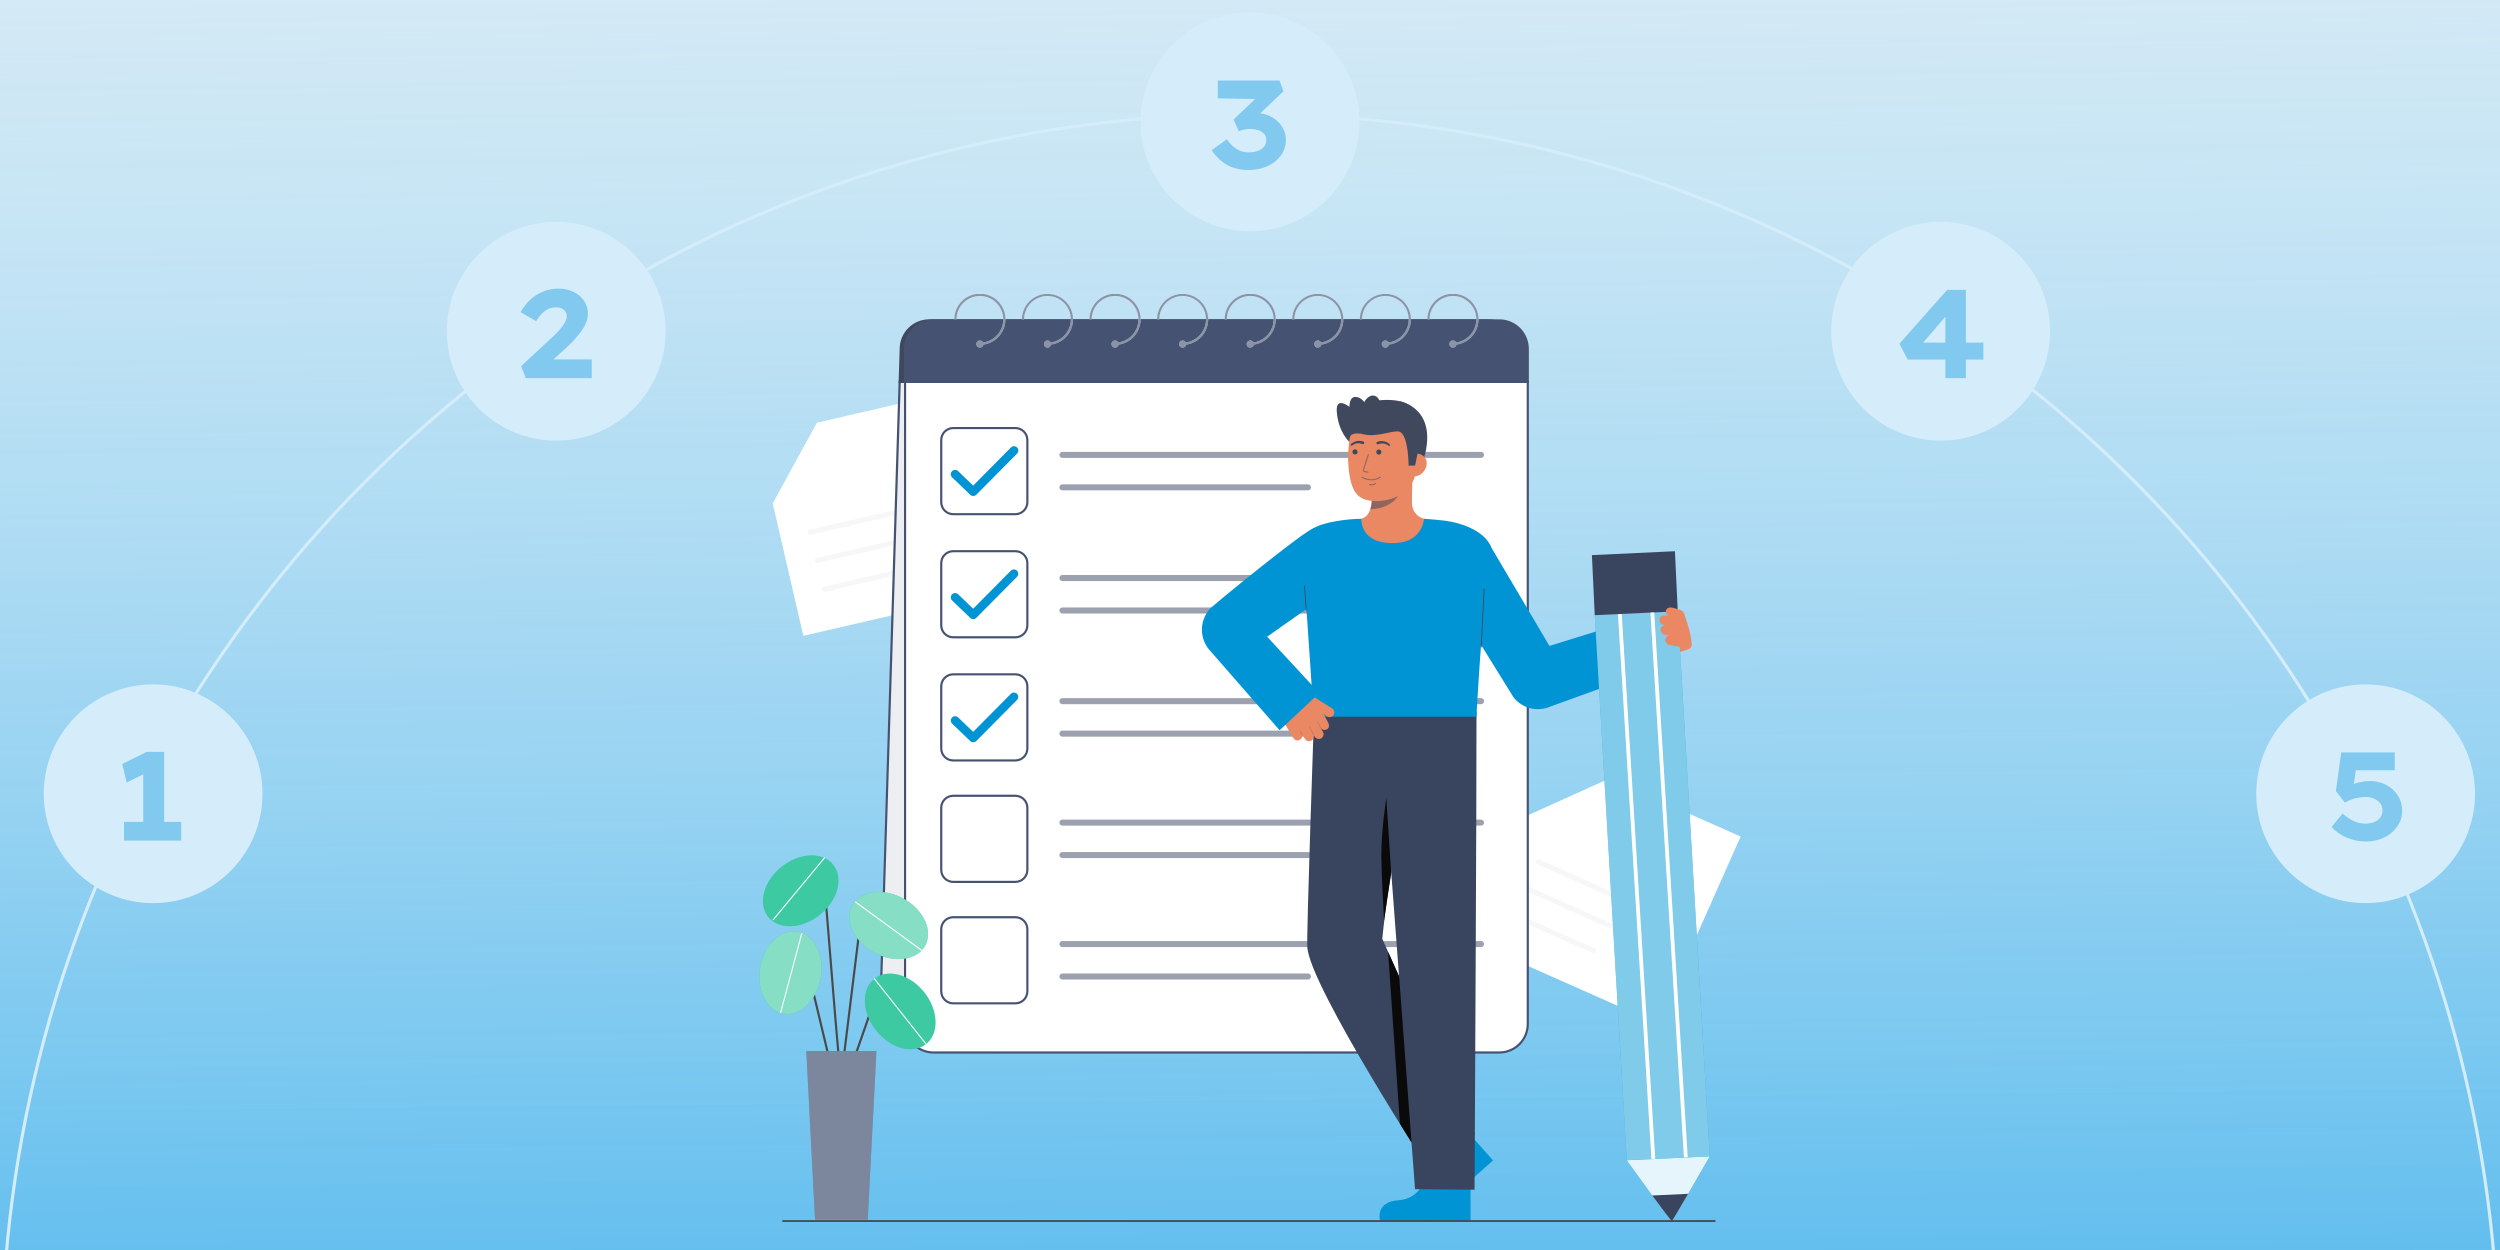 <svg width="800" height="400" viewBox="0 0 800 400" fill="none" xmlns="http://www.w3.org/2000/svg">
<rect width="800" height="400" fill="#F5F5F5"/>
<g clip-path="url(#clip0_309_417)">
<rect width="800" height="400" fill="url(#paint0_linear_309_417)"/>
<g clip-path="url(#clip1_309_417)">
<path d="M470.58 300.961L488.231 261.219L515.103 249.093L557 267.699L530.422 327.535L470.58 300.961Z" fill="white"/>
<path opacity="0.05" d="M535.473 294.179L492.635 275.035C492.218 274.848 491.728 275.036 491.542 275.453L491.541 275.453C491.355 275.87 491.542 276.36 491.959 276.546L534.798 295.691C535.215 295.877 535.705 295.69 535.891 295.273L535.891 295.272C536.078 294.855 535.891 294.366 535.473 294.179Z" fill="#455272"/>
<path opacity="0.05" d="M531.874 302.772L489.036 283.628C488.618 283.441 488.129 283.628 487.942 284.045L487.942 284.046C487.756 284.463 487.943 284.953 488.36 285.139L531.199 304.283C531.616 304.47 532.105 304.283 532.292 303.865L532.292 303.865C532.479 303.448 532.291 302.958 531.874 302.772Z" fill="#455272"/>
<path opacity="0.05" d="M510.328 303.496L485.36 292.416C485.159 292.327 484.932 292.321 484.726 292.399C484.521 292.477 484.356 292.634 484.266 292.834C484.222 292.933 484.197 293.04 484.194 293.149C484.191 293.258 484.21 293.366 484.249 293.468C484.287 293.569 484.346 293.662 484.421 293.741C484.495 293.82 484.585 293.883 484.684 293.928L509.653 305.008C509.853 305.097 510.081 305.103 510.286 305.025C510.491 304.946 510.656 304.79 510.746 304.589C510.836 304.389 510.842 304.161 510.764 303.956C510.685 303.751 510.529 303.586 510.328 303.496Z" fill="#455272"/>
<path opacity="0.4" d="M515.103 249.093L506.421 269.275L488.231 261.219L515.103 249.093Z" fill="white"/>
<path d="M257.07 203.461L247.274 161.094L261.453 135.247L306.118 124.922L320.865 188.712L257.07 203.461Z" fill="white"/>
<path opacity="0.05" d="M304.842 159.022L259.102 169.484C258.656 169.586 258.377 170.03 258.479 170.476L258.479 170.476C258.581 170.921 259.025 171.2 259.471 171.098L305.211 160.636C305.657 160.534 305.936 160.09 305.834 159.645L305.834 159.645C305.732 159.199 305.288 158.92 304.842 159.022Z" fill="#455272"/>
<path opacity="0.05" d="M307.134 168.052L261.393 178.514C260.947 178.616 260.669 179.06 260.771 179.505L260.771 179.506C260.873 179.951 261.316 180.23 261.762 180.128L307.503 169.666C307.948 169.564 308.227 169.12 308.125 168.675L308.125 168.674C308.023 168.229 307.579 167.95 307.134 168.052Z" fill="#455272"/>
<path opacity="0.05" d="M290.353 181.587L263.741 187.748C263.527 187.797 263.341 187.929 263.224 188.115C263.107 188.301 263.069 188.525 263.118 188.739C263.142 188.845 263.187 188.946 263.249 189.034C263.312 189.123 263.392 189.199 263.484 189.256C263.576 189.314 263.679 189.353 263.786 189.372C263.894 189.39 264.003 189.387 264.109 189.362L290.722 183.201C290.936 183.152 291.122 183.02 291.239 182.834C291.356 182.648 291.394 182.424 291.345 182.209C291.296 181.995 291.164 181.81 290.978 181.693C290.792 181.576 290.567 181.538 290.353 181.587Z" fill="#455272"/>
<path opacity="0.4" d="M261.453 135.247L266.653 156.593L247.274 161.094L261.453 135.247Z" fill="white"/>
<path d="M469.742 333.338H290.771C288.355 333.338 286.038 332.379 284.33 330.671C282.622 328.963 281.662 326.646 281.662 324.231L287.893 122.212H484.735L478.851 324.231C478.851 325.427 478.615 326.611 478.157 327.716C477.699 328.821 477.028 329.825 476.183 330.671C475.337 331.517 474.333 332.188 473.227 332.645C472.122 333.103 470.938 333.338 469.742 333.338Z" fill="#455272"/>
<path opacity="0.9" d="M469.742 333.338H290.771C288.355 333.338 286.038 332.379 284.33 330.671C282.622 328.963 281.662 326.646 281.662 324.231L287.893 122.212H484.735L478.851 324.231C478.851 325.427 478.615 326.611 478.157 327.716C477.699 328.821 477.028 329.825 476.183 330.671C475.337 331.517 474.333 332.188 473.227 332.645C472.122 333.103 470.938 333.338 469.742 333.338Z" fill="white"/>
<path d="M469.742 333.684H290.771C288.264 333.681 285.861 332.685 284.088 330.912C282.316 329.14 281.319 326.737 281.316 324.23L287.547 121.866H485.081L479.196 324.23C479.194 326.737 478.196 329.14 476.424 330.912C474.651 332.685 472.248 333.681 469.742 333.684ZM288.239 122.558L282.008 324.23C282.01 326.553 282.934 328.78 284.577 330.423C286.22 332.066 288.447 332.989 290.771 332.992H469.742C472.065 332.989 474.292 332.065 475.934 330.423C477.577 328.78 478.501 326.553 478.504 324.23L484.388 122.558H288.239Z" fill="#455272"/>
<path d="M476.319 102.181H297.348C294.841 102.184 292.438 103.181 290.665 104.953C288.893 106.725 287.896 109.129 287.893 111.635L287.547 122.558H485.081L485.774 111.635C485.771 109.129 484.774 106.725 483.001 104.953C481.229 103.181 478.825 102.184 476.319 102.181Z" fill="#3F485D"/>
<path d="M479.78 102.181H298.732C296.226 102.184 293.822 103.181 292.05 104.953C290.277 106.725 289.28 109.129 289.278 111.635V122.558H489.235V111.635C489.232 109.129 488.235 106.725 486.463 104.953C484.69 103.181 482.287 102.184 479.78 102.181Z" fill="#455272"/>
<path d="M289.623 122.21H488.889V327.692C488.889 330.108 487.929 332.424 486.221 334.132C484.513 335.84 482.196 336.8 479.78 336.8H298.732C296.317 336.8 294 335.84 292.292 334.132C290.584 332.424 289.624 330.108 289.624 327.692V122.21H289.623Z" fill="white"/>
<path d="M479.78 337.146H298.732C296.226 337.143 293.822 336.146 292.05 334.374C290.277 332.601 289.28 330.198 289.278 327.692V121.866H489.235V327.692C489.232 330.198 488.235 332.601 486.463 334.374C484.69 336.146 482.287 337.143 479.78 337.146ZM289.969 122.558V327.692C289.972 330.015 290.896 332.242 292.539 333.884C294.182 335.527 296.409 336.451 298.732 336.453H479.78C482.103 336.451 484.331 335.527 485.973 333.884C487.616 332.242 488.54 330.015 488.542 327.692V122.558H289.969Z" fill="#455272"/>
<path d="M324.921 164.884H305.03C303.922 164.883 302.859 164.442 302.075 163.658C301.291 162.874 300.85 161.811 300.849 160.703V140.814C300.85 139.705 301.291 138.642 302.075 137.858C302.859 137.075 303.922 136.634 305.03 136.633H324.921C326.029 136.634 327.092 137.075 327.876 137.859C328.66 138.642 329.101 139.705 329.102 140.814V160.703C329.101 161.811 328.66 162.874 327.876 163.658C327.092 164.442 326.029 164.883 324.921 164.884ZM305.03 137.325C304.105 137.326 303.218 137.694 302.564 138.348C301.91 139.002 301.542 139.889 301.541 140.814V160.703C301.542 161.628 301.91 162.515 302.564 163.169C303.218 163.823 304.105 164.191 305.03 164.192H324.921C325.846 164.19 326.732 163.823 327.386 163.168C328.04 162.514 328.408 161.628 328.41 160.703V140.814C328.408 139.889 328.04 139.002 327.386 138.348C326.732 137.694 325.846 137.326 324.921 137.325H305.03Z" fill="#455272"/>
<path d="M324.921 204.288H305.03C303.922 204.286 302.859 203.846 302.075 203.062C301.291 202.278 300.85 201.215 300.849 200.107V180.218C300.85 179.109 301.29 178.046 302.074 177.262C302.858 176.477 303.921 176.036 305.03 176.035H324.921C326.029 176.036 327.092 176.477 327.876 177.261C328.66 178.045 329.101 179.108 329.102 180.216V200.105C329.101 201.214 328.66 202.277 327.876 203.061C327.092 203.845 326.029 204.286 324.921 204.288ZM305.03 176.727C304.105 176.728 303.218 177.096 302.564 177.75C301.91 178.405 301.542 179.291 301.541 180.216V200.105C301.542 201.03 301.91 201.917 302.564 202.571C303.218 203.225 304.105 203.593 305.03 203.594H324.921C325.846 203.593 326.732 203.225 327.386 202.571C328.041 201.917 328.408 201.03 328.41 200.105V180.218C328.409 179.293 328.041 178.405 327.387 177.751C326.733 177.097 325.846 176.728 324.921 176.727H305.03Z" fill="#455272"/>
<path d="M324.921 243.691H305.03C303.922 243.69 302.859 243.249 302.075 242.466C301.291 241.682 300.85 240.619 300.849 239.51V219.622C300.85 218.513 301.291 217.45 302.075 216.666C302.859 215.883 303.922 215.442 305.03 215.441H324.921C326.029 215.442 327.092 215.883 327.876 216.667C328.66 217.45 329.101 218.513 329.102 219.622V239.51C329.101 240.619 328.66 241.682 327.876 242.465C327.092 243.249 326.029 243.69 324.921 243.691ZM305.03 216.133C304.105 216.134 303.218 216.502 302.564 217.156C301.91 217.81 301.542 218.697 301.541 219.622V239.51C301.542 240.435 301.91 241.322 302.564 241.976C303.218 242.63 304.105 242.998 305.03 242.999H324.921C325.846 242.998 326.732 242.63 327.386 241.976C328.041 241.322 328.408 240.435 328.41 239.51V219.622C328.408 218.697 328.041 217.81 327.386 217.156C326.732 216.502 325.846 216.134 324.921 216.133H305.03Z" fill="#455272"/>
<path d="M324.921 282.554H305.03C303.922 282.553 302.859 282.112 302.075 281.328C301.291 280.544 300.85 279.481 300.849 278.373V258.485C300.85 257.377 301.291 256.314 302.075 255.53C302.859 254.746 303.922 254.305 305.03 254.304H324.921C326.029 254.305 327.092 254.746 327.876 255.53C328.66 256.314 329.101 257.377 329.102 258.485V278.374C329.1 279.482 328.659 280.545 327.875 281.328C327.091 282.112 326.029 282.553 324.921 282.554ZM305.03 254.995C304.105 254.996 303.218 255.364 302.564 256.018C301.91 256.672 301.542 257.559 301.541 258.484V278.373C301.542 279.298 301.91 280.185 302.564 280.839C303.218 281.493 304.105 281.861 305.03 281.862H324.921C325.846 281.86 326.732 281.493 327.386 280.839C328.04 280.185 328.408 279.298 328.41 278.373V258.485C328.409 257.56 328.041 256.674 327.387 256.019C326.733 255.365 325.846 254.997 324.921 254.996L305.03 254.995Z" fill="#455272"/>
<path d="M324.921 321.416H305.03C303.922 321.415 302.859 320.974 302.075 320.19C301.291 319.406 300.85 318.344 300.849 317.235V297.346C300.85 296.238 301.291 295.175 302.075 294.391C302.859 293.607 303.922 293.166 305.03 293.165H324.921C326.029 293.166 327.092 293.607 327.876 294.391C328.66 295.175 329.101 296.238 329.102 297.346V317.235C329.101 318.343 328.66 319.406 327.876 320.19C327.092 320.974 326.029 321.415 324.921 321.416ZM305.03 293.857C304.105 293.858 303.218 294.226 302.564 294.88C301.91 295.534 301.542 296.421 301.541 297.346V317.235C301.542 318.16 301.91 319.047 302.564 319.701C303.218 320.355 304.105 320.723 305.03 320.724H324.921C325.846 320.723 326.732 320.355 327.387 319.701C328.041 319.047 328.408 318.16 328.41 317.235V297.346C328.408 296.421 328.041 295.534 327.387 294.88C326.732 294.226 325.846 293.858 324.921 293.857H305.03Z" fill="#455272"/>
<path d="M311.436 158.715C311.079 158.716 310.735 158.577 310.477 158.329L304.68 152.756C304.547 152.63 304.44 152.48 304.365 152.313C304.291 152.145 304.25 151.965 304.246 151.782C304.241 151.6 304.273 151.418 304.339 151.247C304.405 151.077 304.505 150.921 304.632 150.789C304.758 150.657 304.91 150.552 305.078 150.479C305.246 150.406 305.426 150.367 305.609 150.364C305.792 150.361 305.974 150.395 306.144 150.463C306.313 150.531 306.468 150.632 306.599 150.76L311.413 155.386L323.483 143.211C323.61 143.08 323.763 142.975 323.931 142.903C324.099 142.831 324.28 142.793 324.463 142.791C324.646 142.79 324.828 142.824 324.997 142.893C325.167 142.962 325.321 143.064 325.451 143.192C325.581 143.321 325.684 143.475 325.755 143.643C325.825 143.812 325.861 143.994 325.861 144.177C325.861 144.36 325.824 144.541 325.754 144.71C325.683 144.879 325.58 145.032 325.45 145.16L312.422 158.305C312.293 158.435 312.14 158.539 311.971 158.609C311.801 158.68 311.62 158.716 311.436 158.715Z" fill="#0094D4"/>
<path d="M311.436 198.119C311.079 198.119 310.735 197.98 310.477 197.732L304.68 192.159C304.415 191.905 304.262 191.556 304.255 191.188C304.248 190.821 304.386 190.466 304.641 190.201C304.895 189.937 305.245 189.784 305.612 189.777C305.979 189.769 306.334 189.908 306.599 190.163L311.413 194.79L323.483 182.615C323.742 182.359 324.092 182.215 324.457 182.215C324.822 182.215 325.172 182.36 325.431 182.616C325.69 182.873 325.837 183.222 325.841 183.586C325.844 183.951 325.704 184.303 325.45 184.564L312.422 197.709C312.293 197.839 312.14 197.943 311.971 198.013C311.801 198.083 311.62 198.119 311.436 198.119Z" fill="#0094D4"/>
<path d="M311.436 237.523C311.079 237.523 310.735 237.385 310.477 237.137L304.68 231.564C304.415 231.309 304.262 230.96 304.255 230.593C304.248 230.226 304.386 229.871 304.641 229.606C304.895 229.341 305.245 229.188 305.612 229.181C305.979 229.174 306.334 229.313 306.599 229.567L311.413 234.194L323.483 222.019C323.742 221.762 324.092 221.619 324.457 221.619C324.822 221.619 325.172 221.763 325.431 222.02C325.69 222.277 325.837 222.625 325.841 222.99C325.844 223.355 325.704 223.706 325.45 223.968L312.422 237.113C312.293 237.243 312.14 237.346 311.971 237.417C311.801 237.487 311.62 237.523 311.436 237.523Z" fill="#0094D4"/>
<path opacity="0.5" d="M473.934 144.6H339.973C339.439 144.6 339.007 145.033 339.007 145.566C339.007 146.1 339.439 146.532 339.973 146.532H473.934C474.468 146.532 474.9 146.1 474.9 145.566C474.9 145.033 474.468 144.6 473.934 144.6Z" fill="#39445F"/>
<path opacity="0.5" d="M418.548 154.984H339.973C339.439 154.984 339.007 155.417 339.007 155.95C339.007 156.484 339.439 156.916 339.973 156.916H418.548C419.082 156.916 419.514 156.484 419.514 155.95C419.514 155.417 419.082 154.984 418.548 154.984Z" fill="#39445F"/>
<path opacity="0.5" d="M473.934 184.004H339.973C339.439 184.004 339.007 184.436 339.007 184.97C339.007 185.503 339.439 185.936 339.973 185.936H473.934C474.468 185.936 474.9 185.503 474.9 184.97C474.9 184.436 474.468 184.004 473.934 184.004Z" fill="#39445F"/>
<path opacity="0.5" d="M418.548 194.388H339.973C339.439 194.388 339.007 194.821 339.007 195.354C339.007 195.888 339.439 196.32 339.973 196.32H418.548C419.082 196.32 419.514 195.888 419.514 195.354C419.514 194.821 419.082 194.388 418.548 194.388Z" fill="#39445F"/>
<path opacity="0.5" d="M473.934 223.408H339.973C339.439 223.408 339.007 223.84 339.007 224.374C339.007 224.907 339.439 225.34 339.973 225.34H473.934C474.468 225.34 474.9 224.907 474.9 224.374C474.9 223.84 474.468 223.408 473.934 223.408Z" fill="#39445F"/>
<path opacity="0.5" d="M418.548 233.792H339.973C339.439 233.792 339.007 234.224 339.007 234.758C339.007 235.291 339.439 235.724 339.973 235.724H418.548C419.082 235.724 419.514 235.291 419.514 234.758C419.514 234.224 419.082 233.792 418.548 233.792Z" fill="#39445F"/>
<path opacity="0.5" d="M473.934 262.27H339.973C339.439 262.27 339.007 262.703 339.007 263.236C339.007 263.77 339.439 264.202 339.973 264.202H473.934C474.468 264.202 474.9 263.77 474.9 263.236C474.9 262.703 474.468 262.27 473.934 262.27Z" fill="#39445F"/>
<path opacity="0.5" d="M418.548 272.654H339.973C339.439 272.654 339.007 273.087 339.007 273.62C339.007 274.154 339.439 274.586 339.973 274.586H418.548C419.082 274.586 419.514 274.154 419.514 273.62C419.514 273.087 419.082 272.654 418.548 272.654Z" fill="#39445F"/>
<path opacity="0.5" d="M473.934 301.132H339.973C339.439 301.132 339.007 301.565 339.007 302.098C339.007 302.632 339.439 303.064 339.973 303.064H473.934C474.468 303.064 474.9 302.632 474.9 302.098C474.9 301.565 474.468 301.132 473.934 301.132Z" fill="#39445F"/>
<path opacity="0.5" d="M418.548 311.516H339.973C339.439 311.516 339.007 311.949 339.007 312.482C339.007 313.016 339.439 313.449 339.973 313.449H418.548C419.082 313.449 419.514 313.016 419.514 312.482C419.514 311.949 419.082 311.516 418.548 311.516Z" fill="#39445F"/>
<path d="M313.567 94C311.398 94.002 309.319 94.865 307.785 96.399C306.251 97.933 305.388 100.012 305.386 102.181H306.078C306.078 100.744 306.491 99.337 307.269 98.129C308.047 96.92 309.155 95.96 310.463 95.365C311.771 94.769 313.223 94.562 314.645 94.769C316.068 94.976 317.4 95.588 318.484 96.531C319.568 97.475 320.358 98.71 320.759 100.09C321.16 101.47 321.156 102.937 320.746 104.314C320.337 105.692 319.539 106.922 318.449 107.859C317.36 108.796 316.023 109.399 314.6 109.597C314.48 109.35 314.275 109.154 314.023 109.045C313.771 108.935 313.489 108.919 313.226 109C312.963 109.081 312.739 109.253 312.592 109.486C312.445 109.718 312.387 109.995 312.427 110.267C312.467 110.539 312.603 110.787 312.81 110.967C313.017 111.148 313.282 111.248 313.557 111.25C313.832 111.251 314.098 111.155 314.308 110.977C314.518 110.8 314.657 110.553 314.7 110.282C316.752 109.996 318.619 108.941 319.924 107.332C321.229 105.723 321.874 103.679 321.73 101.612C321.587 99.546 320.664 97.611 319.149 96.198C317.634 94.785 315.639 93.999 313.567 94Z" fill="#F4F4F4"/>
<path d="M473.126 102.181C473.126 100.011 472.264 97.93 470.73 96.396C469.195 94.862 467.114 94 464.945 94C462.775 94 460.694 94.862 459.159 96.396C457.625 97.93 456.763 100.011 456.763 102.181H457.455C457.455 100.744 457.868 99.337 458.646 98.129C459.424 96.92 460.533 95.96 461.841 95.365C463.148 94.769 464.6 94.562 466.022 94.769C467.445 94.976 468.777 95.588 469.861 96.531C470.945 97.475 471.735 98.71 472.136 100.09C472.537 101.47 472.533 102.937 472.123 104.314C471.714 105.692 470.916 106.922 469.827 107.859C468.737 108.796 467.4 109.399 465.977 109.597C465.857 109.35 465.652 109.154 465.4 109.045C465.149 108.935 464.866 108.919 464.603 109C464.341 109.081 464.116 109.253 463.969 109.486C463.822 109.718 463.764 109.995 463.804 110.267C463.844 110.539 463.98 110.787 464.187 110.967C464.394 111.148 464.659 111.248 464.934 111.25C465.209 111.251 465.475 111.155 465.685 110.977C465.895 110.8 466.034 110.553 466.078 110.282C468.031 110.007 469.819 109.035 471.114 107.547C472.409 106.059 473.123 104.154 473.126 102.181Z" fill="#F4F4F4"/>
<path d="M451.501 102.181C451.487 100.02 450.619 97.953 449.086 96.43C447.553 94.907 445.48 94.053 443.319 94.053C441.158 94.053 439.085 94.907 437.553 96.43C436.02 97.953 435.152 100.02 435.137 102.181H435.83C435.83 100.744 436.243 99.337 437.02 98.128C437.798 96.919 438.907 95.96 440.215 95.364C441.523 94.769 442.975 94.562 444.397 94.769C445.82 94.975 447.152 95.587 448.236 96.531C449.321 97.474 450.11 98.71 450.511 100.09C450.913 101.47 450.908 102.936 450.498 104.314C450.089 105.692 449.291 106.922 448.201 107.859C447.111 108.796 445.775 109.399 444.351 109.597C444.231 109.35 444.027 109.154 443.775 109.045C443.523 108.935 443.24 108.919 442.978 109C442.715 109.081 442.49 109.253 442.344 109.486C442.197 109.718 442.138 109.995 442.178 110.267C442.218 110.539 442.354 110.787 442.562 110.967C442.769 111.148 443.034 111.248 443.309 111.25C443.583 111.251 443.85 111.155 444.059 110.977C444.269 110.8 444.408 110.553 444.452 110.282C446.405 110.007 448.194 109.036 449.489 107.547C450.784 106.059 451.498 104.154 451.501 102.181Z" fill="#F4F4F4"/>
<path d="M429.876 102.181C429.862 100.02 428.994 97.953 427.461 96.43C425.928 94.907 423.855 94.053 421.694 94.053C419.533 94.053 417.46 94.907 415.927 96.43C414.395 97.953 413.526 100.02 413.512 102.181H414.205C414.204 100.744 414.618 99.337 415.395 98.128C416.173 96.92 417.282 95.96 418.59 95.365C419.898 94.769 421.349 94.562 422.772 94.769C424.194 94.975 425.527 95.587 426.611 96.531C427.695 97.474 428.485 98.709 428.886 100.089C429.287 101.469 429.283 102.935 428.874 104.313C428.464 105.691 427.667 106.921 426.577 107.858C425.488 108.795 424.151 109.399 422.728 109.597C422.608 109.35 422.404 109.154 422.152 109.045C421.9 108.935 421.617 108.919 421.354 109C421.092 109.081 420.867 109.253 420.72 109.486C420.573 109.718 420.515 109.995 420.555 110.267C420.595 110.539 420.731 110.787 420.938 110.967C421.145 111.148 421.41 111.248 421.685 111.25C421.96 111.251 422.226 111.155 422.436 110.977C422.646 110.8 422.785 110.553 422.829 110.282C424.782 110.006 426.57 109.035 427.864 107.547C429.159 106.059 429.873 104.153 429.876 102.181Z" fill="#F4F4F4"/>
<path d="M408.25 102.181C408.25 100.011 407.388 97.93 405.854 96.396C404.32 94.862 402.239 94 400.069 94C397.899 94 395.818 94.862 394.283 96.396C392.749 97.93 391.887 100.011 391.887 102.181H392.579C392.579 100.744 392.993 99.337 393.77 98.129C394.548 96.92 395.657 95.96 396.965 95.365C398.273 94.769 399.724 94.562 401.147 94.769C402.569 94.976 403.902 95.588 404.986 96.531C406.07 97.475 406.859 98.71 407.26 100.09C407.662 101.47 407.657 102.937 407.247 104.314C406.838 105.692 406.041 106.922 404.951 107.859C403.861 108.796 402.524 109.399 401.101 109.597C400.981 109.35 400.777 109.154 400.525 109.044C400.273 108.934 399.99 108.918 399.727 108.999C399.465 109.08 399.239 109.252 399.093 109.484C398.946 109.717 398.887 109.994 398.927 110.266C398.967 110.538 399.103 110.786 399.31 110.967C399.517 111.147 399.782 111.247 400.057 111.249C400.332 111.251 400.598 111.155 400.808 110.977C401.018 110.8 401.158 110.553 401.201 110.282C403.155 110.007 404.943 109.036 406.238 107.547C407.533 106.059 408.248 104.154 408.25 102.181Z" fill="#F4F4F4"/>
<path d="M386.625 102.181C386.611 100.02 385.743 97.953 384.21 96.43C382.677 94.907 380.604 94.053 378.443 94.053C376.283 94.053 374.21 94.907 372.677 96.43C371.144 97.953 370.276 100.02 370.262 102.181H370.954C370.954 100.744 371.367 99.337 372.145 98.128C372.922 96.919 374.031 95.96 375.339 95.364C376.647 94.769 378.099 94.562 379.521 94.769C380.944 94.975 382.277 95.587 383.361 96.531C384.445 97.474 385.235 98.71 385.636 100.09C386.037 101.47 386.032 102.936 385.623 104.314C385.213 105.692 384.416 106.922 383.326 107.859C382.236 108.796 380.899 109.399 379.475 109.597C379.356 109.35 379.151 109.154 378.899 109.045C378.647 108.935 378.364 108.919 378.102 109C377.839 109.081 377.614 109.253 377.468 109.486C377.321 109.718 377.262 109.995 377.302 110.267C377.342 110.539 377.478 110.787 377.686 110.967C377.893 111.148 378.158 111.248 378.433 111.25C378.708 111.251 378.974 111.155 379.184 110.977C379.393 110.8 379.533 110.553 379.576 110.282C381.53 110.007 383.318 109.036 384.613 107.547C385.908 106.059 386.622 104.154 386.625 102.181Z" fill="#F4F4F4"/>
<path d="M365 102.181C365 100.011 364.138 97.93 362.603 96.396C361.069 94.862 358.988 94 356.818 94C354.648 94 352.567 94.862 351.033 96.396C349.498 97.93 348.637 100.011 348.637 102.181H349.329C349.329 100.744 349.742 99.337 350.52 98.129C351.297 96.92 352.406 95.96 353.714 95.365C355.022 94.769 356.474 94.562 357.896 94.769C359.318 94.976 360.651 95.588 361.735 96.531C362.819 97.475 363.609 98.71 364.01 100.09C364.411 101.47 364.406 102.937 363.997 104.314C363.587 105.692 362.79 106.922 361.7 107.859C360.61 108.796 359.274 109.399 357.85 109.597C357.731 109.35 357.526 109.154 357.274 109.044C357.022 108.934 356.739 108.918 356.477 108.999C356.214 109.08 355.989 109.252 355.842 109.484C355.695 109.717 355.636 109.994 355.676 110.266C355.716 110.538 355.852 110.786 356.059 110.967C356.267 111.147 356.532 111.247 356.807 111.249C357.081 111.251 357.348 111.155 357.558 110.977C357.768 110.8 357.907 110.553 357.951 110.282C359.904 110.007 361.693 109.036 362.988 107.547C364.283 106.059 364.997 104.154 365 102.181Z" fill="#F4F4F4"/>
<path d="M343.374 102.181C343.36 100.02 342.492 97.953 340.959 96.43C339.427 94.907 337.354 94.053 335.193 94.053C333.032 94.053 330.959 94.907 329.426 96.43C327.893 97.953 327.025 100.02 327.011 102.181H327.703C327.703 100.744 328.116 99.337 328.894 98.128C329.672 96.919 330.781 95.96 332.089 95.364C333.397 94.769 334.848 94.562 336.271 94.769C337.693 94.975 339.026 95.587 340.11 96.531C341.194 97.474 341.984 98.71 342.385 100.09C342.786 101.47 342.782 102.936 342.372 104.314C341.962 105.692 341.165 106.922 340.075 107.859C338.985 108.796 337.648 109.399 336.225 109.597C336.105 109.35 335.901 109.154 335.649 109.045C335.397 108.935 335.114 108.919 334.851 109C334.589 109.081 334.364 109.253 334.217 109.486C334.07 109.718 334.012 109.995 334.052 110.267C334.092 110.539 334.228 110.787 334.435 110.967C334.642 111.148 334.907 111.248 335.182 111.25C335.457 111.251 335.723 111.155 335.933 110.977C336.143 110.8 336.282 110.553 336.326 110.282C338.279 110.007 340.068 109.036 341.362 107.547C342.657 106.059 343.372 104.154 343.374 102.181Z" fill="#F4F4F4"/>
<g opacity="0.6">
<path d="M313.567 94C311.398 94.002 309.319 94.865 307.785 96.399C306.251 97.933 305.388 100.012 305.386 102.181H306.078C306.078 100.744 306.491 99.337 307.269 98.129C308.047 96.92 309.155 95.96 310.463 95.365C311.771 94.769 313.223 94.562 314.645 94.769C316.068 94.976 317.4 95.588 318.484 96.531C319.568 97.475 320.358 98.71 320.759 100.09C321.16 101.47 321.156 102.937 320.746 104.314C320.337 105.692 319.539 106.922 318.449 107.859C317.36 108.796 316.023 109.399 314.6 109.597C314.48 109.35 314.275 109.154 314.023 109.045C313.771 108.935 313.489 108.919 313.226 109C312.963 109.081 312.739 109.253 312.592 109.486C312.445 109.718 312.387 109.995 312.427 110.267C312.467 110.539 312.603 110.787 312.81 110.967C313.017 111.148 313.282 111.248 313.557 111.25C313.832 111.251 314.098 111.155 314.308 110.977C314.518 110.8 314.657 110.553 314.7 110.282C316.752 109.996 318.619 108.941 319.924 107.332C321.229 105.723 321.874 103.679 321.73 101.612C321.587 99.546 320.664 97.611 319.149 96.198C317.634 94.785 315.639 93.999 313.567 94Z" fill="#455272"/>
<path d="M473.126 102.181C473.126 100.011 472.264 97.93 470.73 96.396C469.195 94.862 467.114 94 464.945 94C462.775 94 460.694 94.862 459.159 96.396C457.625 97.93 456.763 100.011 456.763 102.181H457.455C457.455 100.744 457.868 99.337 458.646 98.129C459.424 96.92 460.533 95.96 461.841 95.365C463.148 94.769 464.6 94.562 466.022 94.769C467.445 94.976 468.777 95.588 469.861 96.531C470.945 97.475 471.735 98.71 472.136 100.09C472.537 101.47 472.533 102.937 472.123 104.314C471.714 105.692 470.916 106.922 469.827 107.859C468.737 108.796 467.4 109.399 465.977 109.597C465.857 109.35 465.652 109.154 465.4 109.045C465.149 108.935 464.866 108.919 464.603 109C464.341 109.081 464.116 109.253 463.969 109.486C463.822 109.718 463.764 109.995 463.804 110.267C463.844 110.539 463.98 110.787 464.187 110.967C464.394 111.148 464.659 111.248 464.934 111.25C465.209 111.251 465.475 111.155 465.685 110.977C465.895 110.8 466.034 110.553 466.078 110.282C468.031 110.007 469.819 109.035 471.114 107.547C472.409 106.059 473.123 104.154 473.126 102.181Z" fill="#455272"/>
<path d="M451.501 102.181C451.487 100.02 450.619 97.953 449.086 96.43C447.553 94.907 445.48 94.053 443.319 94.053C441.158 94.053 439.085 94.907 437.553 96.43C436.02 97.953 435.152 100.02 435.137 102.181H435.83C435.83 100.744 436.243 99.337 437.02 98.128C437.798 96.919 438.907 95.96 440.215 95.364C441.523 94.769 442.975 94.562 444.397 94.769C445.82 94.975 447.152 95.587 448.236 96.531C449.321 97.474 450.11 98.71 450.511 100.09C450.913 101.47 450.908 102.936 450.498 104.314C450.089 105.692 449.291 106.922 448.201 107.859C447.111 108.796 445.775 109.399 444.351 109.597C444.231 109.35 444.027 109.154 443.775 109.045C443.523 108.935 443.24 108.919 442.978 109C442.715 109.081 442.49 109.253 442.344 109.486C442.197 109.718 442.138 109.995 442.178 110.267C442.218 110.539 442.354 110.787 442.562 110.967C442.769 111.148 443.034 111.248 443.309 111.25C443.583 111.251 443.85 111.155 444.059 110.977C444.269 110.8 444.408 110.553 444.452 110.282C446.405 110.007 448.194 109.036 449.489 107.547C450.784 106.059 451.498 104.154 451.501 102.181Z" fill="#455272"/>
<path d="M429.876 102.181C429.862 100.02 428.994 97.953 427.461 96.43C425.928 94.907 423.855 94.053 421.694 94.053C419.533 94.053 417.46 94.907 415.927 96.43C414.395 97.953 413.526 100.02 413.512 102.181H414.205C414.204 100.744 414.618 99.337 415.395 98.128C416.173 96.92 417.282 95.96 418.59 95.365C419.898 94.769 421.349 94.562 422.772 94.769C424.194 94.975 425.527 95.587 426.611 96.531C427.695 97.474 428.485 98.709 428.886 100.089C429.287 101.469 429.283 102.935 428.874 104.313C428.464 105.691 427.667 106.921 426.577 107.858C425.488 108.795 424.151 109.399 422.728 109.597C422.608 109.35 422.404 109.154 422.152 109.045C421.9 108.935 421.617 108.919 421.354 109C421.092 109.081 420.867 109.253 420.72 109.486C420.573 109.718 420.515 109.995 420.555 110.267C420.595 110.539 420.731 110.787 420.938 110.967C421.145 111.148 421.41 111.248 421.685 111.25C421.96 111.251 422.226 111.155 422.436 110.977C422.646 110.8 422.785 110.553 422.829 110.282C424.782 110.006 426.57 109.035 427.864 107.547C429.159 106.059 429.873 104.153 429.876 102.181Z" fill="#455272"/>
<path d="M408.25 102.181C408.25 100.011 407.388 97.93 405.854 96.396C404.32 94.862 402.239 94 400.069 94C397.899 94 395.818 94.862 394.283 96.396C392.749 97.93 391.887 100.011 391.887 102.181H392.579C392.579 100.744 392.993 99.337 393.77 98.129C394.548 96.92 395.657 95.96 396.965 95.365C398.273 94.769 399.724 94.562 401.147 94.769C402.569 94.976 403.902 95.588 404.986 96.531C406.07 97.475 406.859 98.71 407.26 100.09C407.662 101.47 407.657 102.937 407.247 104.314C406.838 105.692 406.041 106.922 404.951 107.859C403.861 108.796 402.524 109.399 401.101 109.597C400.981 109.35 400.777 109.154 400.525 109.044C400.273 108.934 399.99 108.918 399.727 108.999C399.465 109.08 399.239 109.252 399.093 109.484C398.946 109.717 398.887 109.994 398.927 110.266C398.967 110.538 399.103 110.786 399.31 110.967C399.517 111.147 399.782 111.247 400.057 111.249C400.332 111.251 400.598 111.155 400.808 110.977C401.018 110.8 401.158 110.553 401.201 110.282C403.155 110.007 404.943 109.036 406.238 107.547C407.533 106.059 408.248 104.154 408.25 102.181Z" fill="#455272"/>
<path d="M386.625 102.181C386.611 100.02 385.743 97.953 384.21 96.43C382.677 94.907 380.604 94.053 378.443 94.053C376.283 94.053 374.21 94.907 372.677 96.43C371.144 97.953 370.276 100.02 370.262 102.181H370.954C370.954 100.744 371.367 99.337 372.145 98.128C372.922 96.919 374.031 95.96 375.339 95.364C376.647 94.769 378.099 94.562 379.521 94.769C380.944 94.975 382.277 95.587 383.361 96.531C384.445 97.474 385.235 98.71 385.636 100.09C386.037 101.47 386.032 102.936 385.623 104.314C385.213 105.692 384.416 106.922 383.326 107.859C382.236 108.796 380.899 109.399 379.475 109.597C379.356 109.35 379.151 109.154 378.899 109.045C378.647 108.935 378.364 108.919 378.102 109C377.839 109.081 377.614 109.253 377.468 109.486C377.321 109.718 377.262 109.995 377.302 110.267C377.342 110.539 377.478 110.787 377.686 110.967C377.893 111.148 378.158 111.248 378.433 111.25C378.708 111.251 378.974 111.155 379.184 110.977C379.393 110.8 379.533 110.553 379.576 110.282C381.53 110.007 383.318 109.036 384.613 107.547C385.908 106.059 386.622 104.154 386.625 102.181Z" fill="#455272"/>
<path d="M365 102.181C365 100.011 364.138 97.93 362.603 96.396C361.069 94.862 358.988 94 356.818 94C354.648 94 352.567 94.862 351.033 96.396C349.498 97.93 348.637 100.011 348.637 102.181H349.329C349.329 100.744 349.742 99.337 350.52 98.129C351.297 96.92 352.406 95.96 353.714 95.365C355.022 94.769 356.474 94.562 357.896 94.769C359.318 94.976 360.651 95.588 361.735 96.531C362.819 97.475 363.609 98.71 364.01 100.09C364.411 101.47 364.406 102.937 363.997 104.314C363.587 105.692 362.79 106.922 361.7 107.859C360.61 108.796 359.274 109.399 357.85 109.597C357.731 109.35 357.526 109.154 357.274 109.044C357.022 108.934 356.739 108.918 356.477 108.999C356.214 109.08 355.989 109.252 355.842 109.484C355.695 109.717 355.636 109.994 355.676 110.266C355.716 110.538 355.852 110.786 356.059 110.967C356.267 111.147 356.532 111.247 356.807 111.249C357.081 111.251 357.348 111.155 357.558 110.977C357.768 110.8 357.907 110.553 357.951 110.282C359.904 110.007 361.693 109.036 362.988 107.547C364.283 106.059 364.997 104.154 365 102.181Z" fill="#455272"/>
<path d="M343.374 102.181C343.36 100.02 342.492 97.953 340.959 96.43C339.427 94.907 337.354 94.053 335.193 94.053C333.032 94.053 330.959 94.907 329.426 96.43C327.893 97.953 327.025 100.02 327.011 102.181H327.703C327.703 100.744 328.116 99.337 328.894 98.128C329.672 96.919 330.781 95.96 332.089 95.364C333.397 94.769 334.848 94.562 336.271 94.769C337.693 94.975 339.026 95.587 340.11 96.531C341.194 97.474 341.984 98.71 342.385 100.09C342.786 101.47 342.782 102.936 342.372 104.314C341.962 105.692 341.165 106.922 340.075 107.859C338.985 108.796 337.648 109.399 336.225 109.597C336.105 109.35 335.901 109.154 335.649 109.045C335.397 108.935 335.114 108.919 334.851 109C334.589 109.081 334.364 109.253 334.217 109.486C334.07 109.718 334.012 109.995 334.052 110.267C334.092 110.539 334.228 110.787 334.435 110.967C334.642 111.148 334.907 111.248 335.182 111.25C335.457 111.251 335.723 111.155 335.933 110.977C336.143 110.8 336.282 110.553 336.326 110.282C338.279 110.007 340.068 109.036 341.362 107.547C342.657 106.059 343.372 104.154 343.374 102.181Z" fill="#455272"/>
</g>
<path d="M269.239 344.882C269.194 344.882 269.149 344.873 269.107 344.856C269.065 344.838 269.026 344.813 268.994 344.78C268.507 344.293 267.712 335.345 265.57 308.705C264.694 297.804 263.866 287.508 263.262 281.251C263.219 280.804 263.046 280.752 262.989 280.735C262.162 280.485 259.648 282.468 258.244 284.204C258.216 284.239 258.18 284.269 258.141 284.29C258.101 284.312 258.057 284.326 258.011 284.331C257.966 284.335 257.921 284.331 257.877 284.318C257.833 284.305 257.793 284.284 257.757 284.255C257.722 284.227 257.693 284.192 257.671 284.152C257.649 284.112 257.635 284.068 257.631 284.023C257.626 283.977 257.63 283.932 257.643 283.888C257.656 283.844 257.677 283.804 257.706 283.768C258.634 282.621 261.66 279.612 263.188 280.072C263.496 280.164 263.879 280.432 263.95 281.184C264.554 287.447 265.382 297.746 266.259 308.649C267.56 324.838 269.034 343.179 269.519 344.334C269.556 344.385 269.578 344.446 269.582 344.51C269.587 344.573 269.575 344.636 269.546 344.693C269.517 344.749 269.473 344.797 269.419 344.83C269.365 344.864 269.303 344.881 269.239 344.882Z" fill="#494949"/>
<path d="M262.373 292.732C268.117 288.127 270.021 280.961 266.626 276.725C263.23 272.489 255.821 272.788 250.077 277.392C244.332 281.996 242.429 289.162 245.824 293.398C249.22 297.634 256.629 297.336 262.373 292.732Z" fill="#0CBC8B"/>
<path opacity="0.2" d="M262.373 292.732C268.117 288.127 270.021 280.961 266.626 276.725C263.23 272.489 255.821 272.788 250.077 277.392C244.332 281.996 242.429 289.162 245.824 293.398C249.22 297.634 256.629 297.336 262.373 292.732Z" fill="white"/>
<path d="M247.434 294.475C247.394 294.475 247.355 294.461 247.324 294.435C247.289 294.406 247.267 294.364 247.263 294.319C247.258 294.273 247.272 294.228 247.301 294.193L263.671 274.453C263.686 274.435 263.704 274.421 263.724 274.41C263.744 274.4 263.766 274.393 263.789 274.391C263.811 274.389 263.834 274.391 263.856 274.398C263.878 274.405 263.898 274.416 263.915 274.43C263.933 274.445 263.947 274.462 263.958 274.483C263.969 274.503 263.975 274.525 263.977 274.547C263.979 274.57 263.977 274.593 263.97 274.615C263.963 274.636 263.953 274.656 263.938 274.674L247.569 294.413C247.553 294.432 247.532 294.448 247.509 294.459C247.486 294.47 247.46 294.475 247.434 294.475Z" fill="white"/>
<path d="M272.809 340.648C272.754 340.648 272.7 340.635 272.651 340.61C272.602 340.585 272.559 340.548 272.527 340.503C272.495 340.458 272.475 340.406 272.467 340.351C272.459 340.296 272.465 340.241 272.483 340.188L278.632 322.505C278.813 321.986 279.122 321.52 279.529 321.151C279.937 320.781 280.431 320.52 280.966 320.391C281.501 320.262 282.059 320.269 282.591 320.412C283.122 320.554 283.609 320.828 284.007 321.208L287.258 324.313C287.325 324.377 287.363 324.464 287.365 324.556C287.367 324.647 287.333 324.736 287.27 324.803C287.206 324.869 287.119 324.908 287.027 324.91C286.935 324.912 286.846 324.877 286.78 324.814L283.529 321.708C283.215 321.409 282.83 321.192 282.411 321.08C281.991 320.967 281.55 320.961 281.128 321.063C280.706 321.165 280.316 321.371 279.994 321.663C279.672 321.955 279.428 322.323 279.286 322.733L273.137 340.417C273.113 340.484 273.069 340.543 273.01 340.585C272.951 340.626 272.881 340.649 272.809 340.648Z" fill="#494949"/>
<path d="M296.34 334.103C300.597 330.734 300.344 323.323 295.775 317.551C291.206 311.779 284.051 309.831 279.794 313.201C275.537 316.57 275.79 323.981 280.359 329.753C284.928 335.524 292.083 337.472 296.34 334.103Z" fill="#0CBC8B"/>
<path d="M266.446 343.753C266.368 343.753 266.292 343.726 266.231 343.678C266.17 343.63 266.127 343.563 266.109 343.487L255.79 300.342C255.719 300.048 255.569 299.779 255.355 299.565C255.142 299.351 254.873 299.2 254.58 299.128C254.286 299.057 253.978 299.068 253.69 299.16C253.402 299.252 253.145 299.421 252.947 299.65L249.766 303.326C249.736 303.361 249.7 303.39 249.659 303.41C249.618 303.431 249.574 303.444 249.528 303.447C249.483 303.451 249.437 303.445 249.393 303.431C249.35 303.416 249.31 303.394 249.275 303.364C249.241 303.334 249.212 303.297 249.192 303.256C249.172 303.215 249.16 303.171 249.156 303.125C249.153 303.08 249.159 303.034 249.174 302.99C249.189 302.947 249.212 302.907 249.242 302.873L252.423 299.197C252.705 298.872 253.07 298.631 253.48 298.5C253.889 298.37 254.327 298.354 254.744 298.456C255.162 298.558 255.543 298.773 255.847 299.078C256.15 299.383 256.363 299.765 256.463 300.183L266.781 343.326C266.803 343.415 266.788 343.509 266.74 343.587C266.692 343.666 266.615 343.722 266.525 343.743C266.499 343.749 266.472 343.753 266.446 343.753Z" fill="#494949"/>
<path d="M262.638 312.91C263.893 305.657 260.573 299.027 255.223 298.101C249.873 297.176 244.519 302.307 243.265 309.56C242.011 316.814 245.33 323.444 250.68 324.369C256.03 325.294 261.384 320.164 262.638 312.91Z" fill="#0CBC8B"/>
<path d="M269.239 344.882C269.225 344.882 269.211 344.881 269.197 344.879C269.151 344.874 269.108 344.859 269.068 344.837C269.029 344.815 268.994 344.785 268.966 344.749C268.938 344.713 268.917 344.672 268.905 344.628C268.893 344.584 268.89 344.539 268.895 344.493L275.485 290.993C275.557 290.411 275.795 289.861 276.172 289.411C276.549 288.96 277.048 288.628 277.609 288.454C278.17 288.281 278.769 288.272 279.334 288.431C279.9 288.59 280.407 288.908 280.796 289.348L288.328 297.878C288.358 297.912 288.381 297.952 288.396 297.995C288.41 298.038 288.416 298.083 288.414 298.129C288.411 298.174 288.399 298.219 288.379 298.259C288.359 298.3 288.331 298.337 288.297 298.367C288.263 298.397 288.223 298.42 288.18 298.435C288.137 298.45 288.092 298.456 288.046 298.453C288.001 298.45 287.957 298.438 287.916 298.418C287.875 298.398 287.838 298.371 287.808 298.336L280.277 289.807C279.976 289.466 279.584 289.22 279.147 289.098C278.71 288.975 278.247 288.981 277.813 289.115C277.38 289.25 276.994 289.506 276.703 289.854C276.412 290.203 276.228 290.627 276.172 291.078L269.583 344.576C269.573 344.66 269.532 344.738 269.469 344.794C269.406 344.851 269.324 344.882 269.239 344.882Z" fill="#494949"/>
<path d="M296.052 302.618C298.68 297.868 295.588 291.128 289.146 287.565C282.705 284.002 275.352 284.965 272.724 289.715C270.096 294.466 273.188 301.205 279.63 304.768C286.072 308.331 293.425 307.369 296.052 302.618Z" fill="#0CBC8B"/>
<path opacity="0.2" d="M296.34 334.103C300.597 330.734 300.344 323.323 295.775 317.551C291.206 311.779 284.051 309.831 279.794 313.201C275.537 316.57 275.79 323.981 280.359 329.753C284.928 335.524 292.083 337.472 296.34 334.103Z" fill="white"/>
<path opacity="0.5" d="M262.638 312.91C263.893 305.657 260.573 299.027 255.223 298.101C249.873 297.176 244.519 302.307 243.265 309.56C242.011 316.814 245.33 323.444 250.68 324.369C256.03 325.294 261.384 320.164 262.638 312.91Z" fill="white"/>
<path opacity="0.5" d="M296.052 302.618C298.68 297.868 295.588 291.128 289.146 287.565C282.705 284.002 275.352 284.965 272.724 289.715C270.096 294.466 273.188 301.205 279.63 304.768C286.072 308.331 293.425 307.369 296.052 302.618Z" fill="white"/>
<path d="M277.668 390.273H260.81L258.017 336.344H280.461L277.668 390.273Z" fill="#455272"/>
<path opacity="0.3" d="M277.668 390.273H260.81L258.017 336.344H280.461L277.668 390.273Z" fill="white"/>
<path d="M296.341 334.275C296.315 334.275 296.289 334.269 296.266 334.258C296.242 334.246 296.222 334.23 296.206 334.209L279.659 313.307C279.645 313.289 279.634 313.269 279.628 313.247C279.622 313.225 279.62 313.202 279.623 313.18C279.625 313.157 279.632 313.135 279.643 313.116C279.655 313.096 279.669 313.078 279.687 313.064C279.705 313.05 279.725 313.04 279.747 313.033C279.769 313.027 279.792 313.025 279.815 313.028C279.837 313.03 279.859 313.038 279.879 313.049C279.899 313.06 279.916 313.075 279.93 313.092L296.477 333.994C296.497 334.02 296.51 334.05 296.513 334.083C296.517 334.115 296.511 334.148 296.497 334.177C296.483 334.207 296.461 334.231 296.433 334.249C296.406 334.266 296.374 334.275 296.341 334.275Z" fill="white"/>
<path d="M294.952 304.293C294.915 304.293 294.878 304.281 294.848 304.259L273.677 288.801C273.658 288.787 273.643 288.77 273.631 288.751C273.619 288.731 273.611 288.71 273.608 288.687C273.604 288.665 273.605 288.642 273.61 288.62C273.616 288.598 273.625 288.577 273.639 288.559C273.652 288.54 273.669 288.525 273.689 288.513C273.708 288.501 273.73 288.493 273.752 288.49C273.775 288.486 273.797 288.487 273.82 288.493C273.842 288.498 273.863 288.508 273.881 288.521L295.054 303.981C295.083 304.002 295.105 304.033 295.116 304.067C295.126 304.102 295.126 304.139 295.115 304.173C295.104 304.207 295.082 304.237 295.053 304.259C295.023 304.28 294.988 304.292 294.952 304.292V304.293Z" fill="white"/>
<path d="M249.819 324.144C249.804 324.144 249.789 324.142 249.775 324.138C249.73 324.126 249.693 324.097 249.67 324.057C249.647 324.018 249.64 323.97 249.652 323.926L256.392 298.674C256.405 298.631 256.434 298.595 256.474 298.573C256.513 298.55 256.559 298.545 256.603 298.556C256.646 298.568 256.684 298.596 256.707 298.635C256.73 298.673 256.737 298.719 256.727 298.763L249.988 324.015C249.978 324.053 249.956 324.085 249.926 324.109C249.895 324.132 249.858 324.144 249.819 324.144Z" fill="white"/>
<path d="M534.585 196.738L535.559 195.937C535.865 195.674 536.06 195.305 536.104 194.904C536.149 194.503 536.039 194.1 535.798 193.777C535.668 193.615 535.506 193.48 535.322 193.382C535.138 193.284 534.936 193.225 534.729 193.208C534.521 193.191 534.312 193.216 534.115 193.282C533.917 193.348 533.735 193.454 533.58 193.593L522.029 203.846L525.222 207.631C526.214 208.807 527.534 209.659 529.013 210.08C530.493 210.5 532.064 210.469 533.526 209.99L540.143 207.811C540.489 207.705 540.788 207.482 540.989 207.18C541.189 206.879 541.28 206.517 541.244 206.157C541.154 205.447 534.585 196.738 534.585 196.738Z" fill="#E98862"/>
<path d="M527.681 196.818L495.815 206.691L476.383 173.775L459.782 183.482L484.279 223.069L484.434 223.267C485.719 224.86 487.468 226.013 489.438 226.565C491.409 227.117 493.502 227.041 495.427 226.348L533.411 212.59L527.681 196.818Z" fill="#0094D4"/>
<path d="M547.128 370.032L520.56 371.28L510.313 196.857L536.882 195.609L547.128 370.032Z" fill="#0094D4"/>
<path opacity="0.5" d="M547.128 370.032L520.56 371.28L510.313 196.857L536.882 195.609L547.128 370.032Z" fill="white"/>
<path d="M535.979 176.389L509.411 177.637L510.314 196.855L536.882 195.606L535.979 176.389Z" fill="#39445F"/>
<path d="M547.13 370.032C547.13 370.032 543.484 376.361 540.199 382.021C537.593 386.51 535.214 390.577 535.061 390.729C534.903 390.887 531.933 386.938 528.722 382.56C524.82 377.24 520.56 371.281 520.56 371.281L547.13 370.032Z" fill="#0094D4"/>
<path opacity="0.9" d="M547.13 370.032C547.13 370.032 543.484 376.361 540.199 382.021C537.593 386.51 535.214 390.577 535.061 390.729C534.903 390.887 531.933 386.938 528.722 382.56C524.82 377.24 520.56 371.281 520.56 371.281L547.13 370.032Z" fill="white"/>
<path d="M540.199 382.023C537.593 386.511 535.214 390.579 535.061 390.731C534.903 390.889 531.933 386.94 528.722 382.562L540.199 382.023Z" fill="#39445F"/>
<path d="M538.854 370.37L528.139 196.054L529.351 195.993L540.066 370.309L538.854 370.37Z" fill="white"/>
<path d="M528.46 370.863L517.744 196.547L518.957 196.486L529.672 370.801L528.46 370.863Z" fill="white"/>
<path d="M532.886 204.872C532.885 204.537 532.994 204.211 533.196 203.944C533.398 203.676 533.682 203.482 534.004 203.391C533.992 203.367 533.948 203.315 533.991 203.298L532.729 203.074C532.356 203.016 532.016 202.825 531.772 202.536C531.529 202.248 531.398 201.881 531.405 201.503C531.423 201.13 531.579 200.778 531.843 200.513C532.106 200.249 532.459 200.092 532.831 200.073C532.822 200.061 532.825 200.044 532.821 200.029L532.301 199.937C531.95 199.881 531.628 199.706 531.392 199.44C531.155 199.175 531.017 198.835 531.001 198.48C530.996 198.257 531.041 198.035 531.132 197.831C531.223 197.627 531.358 197.446 531.527 197.301C531.697 197.156 531.896 197.05 532.111 196.991C532.327 196.932 532.552 196.921 532.772 196.96L533.969 197.172C533.969 197.165 533.964 197.161 533.965 197.154C533.966 197.147 533.975 197.141 533.977 197.133C533.663 197.001 533.402 196.766 533.239 196.466C533.075 196.166 533.018 195.82 533.077 195.484C533.174 194.606 534.211 194.279 534.985 194.416L537.389 195.039C537.76 195.135 538.102 195.321 538.383 195.581C538.665 195.84 538.878 196.166 539.004 196.528C540.092 199.66 542.738 207.909 540.269 207.471L534.188 206.394C533.833 206.321 533.512 206.132 533.276 205.856C533.04 205.58 532.903 205.234 532.886 204.872Z" fill="#E98862"/>
<path d="M431.846 141.454C431.846 141.454 428.263 138.353 427.767 131.734C427.383 126.612 431.846 130.211 431.846 130.211C431.846 130.211 431.605 126.519 434.246 127.061C436.888 127.604 438.123 131.548 438.123 131.548" fill="#3F485D"/>
<path d="M448.002 128.414C448.002 128.414 461.139 130.718 455.154 148.327H451.591" fill="#3F485D"/>
<path d="M457.383 369.297C457.383 369.297 461.587 376.396 456.21 381.765C450.833 387.134 456.071 390.565 456.071 390.565L477.765 371.34L468.159 360.502L457.383 369.297Z" fill="#0094D4"/>
<path d="M420.472 229.356C420.472 229.356 418.029 299.785 418.339 303.222C419.514 316.224 457.78 375.141 457.78 375.141L472.029 362.975L453.834 326.121L442.33 300.438C442.33 300.438 444.31 278.349 449.648 257.837C452.379 247.31 454.022 236.53 454.553 225.668L420.472 229.356Z" fill="#39445F"/>
<path d="M456.682 375.533C456.682 375.533 455.119 383.633 447.533 384.086C439.948 384.539 441.594 390.58 441.594 390.58H470.581V376.098L456.682 375.533Z" fill="#0094D4"/>
<path d="M472.546 227.756C472.546 227.756 472.455 225.321 472.474 230.845C472.546 251.45 471.859 380.703 471.859 380.703L452.812 380.544L441.273 226.917L472.546 227.756Z" fill="#39445F"/>
<path d="M445.185 279.287L443.623 255.4C443.623 255.4 442.018 265.33 442.018 273.89C442.018 278.073 442.88 294.638 442.88 294.638L445.185 279.287Z" fill="#0A0A0A"/>
<path d="M447.725 312.483L451.688 365.581L447.979 359.614L444.188 304.585L447.725 312.483Z" fill="#0A0A0A"/>
<path d="M433.207 166.632C433.265 166.625 433.912 177.36 446.384 176.424C455.018 175.777 458.097 166.617 458.295 166.617C457.364 166.42 456.213 166.119 455.756 166.016C454.76 165.785 453.857 165.256 453.169 164.499C452.481 163.743 452.039 162.794 451.903 161.781C451.65 160.258 452.079 152.474 451.947 150.935L438.694 153.893C438.878 157.144 440.175 164.682 435.632 166.016C434.876 166.237 434.062 166.44 433.207 166.632Z" fill="#E98862"/>
<path opacity="0.52" d="M438.508 162.936C438.715 162.267 438.849 161.577 438.906 160.879C439.052 159.286 439.023 157.682 438.82 156.095C441.513 155.731 444.051 154.62 446.145 152.886C446.391 153.795 447.744 157.766 447.369 158.629C446.661 160.262 443.333 162.936 438.508 162.936Z" fill="#3F485D"/>
<path d="M440.86 160.342C446.108 160.224 452.573 157.346 453.138 150.271L453.647 143.887C454.212 136.812 450.953 130.78 444.291 130.249C437.629 129.718 432.192 135.056 431.628 142.131L431.402 144.957C431.342 145.929 431.347 146.904 431.419 147.875C431.592 150.442 431.862 154.347 433.414 157.079C434.878 159.659 437.507 160.418 440.86 160.342Z" fill="#E98862"/>
<path opacity="0.52" d="M438.873 153.709C437.793 153.686 436.734 153.409 435.781 152.901C435.761 152.891 435.742 152.878 435.727 152.861C435.712 152.844 435.701 152.824 435.694 152.803C435.686 152.782 435.683 152.759 435.685 152.737C435.686 152.714 435.693 152.692 435.703 152.672C435.713 152.652 435.727 152.634 435.744 152.62C435.762 152.605 435.781 152.594 435.803 152.587C435.825 152.581 435.847 152.578 435.87 152.581C435.892 152.583 435.914 152.59 435.934 152.6C437.991 153.645 439.922 153.642 441.519 152.591C441.552 152.568 441.585 152.548 441.619 152.529C441.66 152.509 441.706 152.507 441.748 152.521C441.791 152.536 441.825 152.566 441.845 152.607C441.865 152.647 441.868 152.693 441.853 152.735C441.838 152.778 441.808 152.813 441.768 152.832C441.755 152.839 441.733 152.853 441.705 152.872C440.865 153.427 439.879 153.718 438.873 153.709Z" fill="#3F485D"/>
<path opacity="0.52" d="M438.816 155.306C438.622 155.305 438.428 155.287 438.236 155.253C438.192 155.245 438.153 155.22 438.127 155.184C438.101 155.147 438.091 155.102 438.099 155.058C438.106 155.014 438.131 154.974 438.168 154.949C438.204 154.923 438.25 154.913 438.294 154.921C439.451 155.123 440.043 154.626 440.068 154.605C440.101 154.575 440.145 154.56 440.19 154.563C440.234 154.566 440.276 154.587 440.306 154.62C440.335 154.654 440.35 154.698 440.347 154.742C440.344 154.787 440.323 154.829 440.29 154.858C439.865 155.173 439.345 155.332 438.816 155.306Z" fill="#3F485D"/>
<path d="M433.604 145.431C434.058 145.431 434.427 145.063 434.427 144.608C434.427 144.154 434.058 143.785 433.604 143.785C433.149 143.785 432.78 144.154 432.78 144.608C432.78 145.063 433.149 145.431 433.604 145.431Z" fill="#3F485D"/>
<path d="M441.232 145.483C441.687 145.483 442.056 145.115 442.056 144.66C442.056 144.206 441.687 143.837 441.232 143.837C440.778 143.837 440.409 144.206 440.409 144.66C440.409 145.115 440.778 145.483 441.232 145.483Z" fill="#3F485D"/>
<path d="M452.552 152.394C454.577 152.555 456.39 150.52 456.552 148.496C456.714 146.471 455.162 145.224 453.137 145.062L451.986 146.336L450.811 152.255L452.552 152.394Z" fill="#E98862"/>
<path d="M417.712 190.266C418.105 194.881 420.016 223.672 420.393 229.356H472.447C472.74 224.229 474.061 201.812 475.176 191.786C476.241 182.22 478.329 177.084 476.798 174.256C474.296 169.634 467.461 167.309 462.801 166.677C459.955 166.293 455.674 166.016 455.674 166.016C455.674 166.016 455.312 173.348 446.67 173.756C434.905 174.31 435.691 166.016 435.632 166.016C431.361 166.016 423.277 167.038 420.175 169.148C413.199 173.891 416.878 180.486 417.712 190.266Z" fill="#0094D4"/>
<path d="M450.754 149.002C450.754 149.002 450.741 138.936 447.743 138.114C445.747 137.566 440.646 140.107 436.16 138.936C434.197 138.424 432.276 138.789 432.021 139.716C431.92 140.083 431.039 134.655 434.425 130.808C437.121 127.745 445.295 127.376 448.916 128.683C458.941 132.3 453.524 145.531 453.524 145.531L452.836 148.955L450.754 149.002Z" fill="#3F485D"/>
<g opacity="0.52">
<path d="M437.807 151.261H437.794C437.141 151.211 436.052 151.053 436.089 150.565C436.121 150.161 437.565 145.88 437.73 145.394C437.737 145.373 437.748 145.354 437.762 145.337C437.777 145.321 437.794 145.307 437.814 145.298C437.833 145.288 437.855 145.282 437.877 145.281C437.898 145.279 437.92 145.282 437.941 145.289C437.962 145.296 437.981 145.307 437.997 145.322C438.014 145.336 438.027 145.354 438.037 145.373C438.047 145.393 438.052 145.414 438.054 145.436C438.055 145.458 438.053 145.48 438.046 145.5C437.404 147.396 436.444 150.316 436.422 150.591C436.477 150.711 437.144 150.876 437.819 150.929C437.862 150.932 437.901 150.952 437.929 150.984C437.958 151.017 437.973 151.058 437.971 151.101C437.969 151.144 437.951 151.184 437.921 151.214C437.89 151.244 437.849 151.261 437.807 151.261V151.261Z" fill="#3F485D"/>
</g>
<path d="M435.917 142.082C435.66 141.974 435.39 141.901 435.114 141.865C434.827 141.826 434.537 141.826 434.251 141.865C433.963 141.901 433.682 141.981 433.418 142.101C433.149 142.222 432.896 142.376 432.665 142.561L432.647 142.574C432.587 142.618 432.513 142.638 432.439 142.628C432.366 142.619 432.298 142.582 432.252 142.524C432.205 142.467 432.182 142.393 432.188 142.319C432.194 142.245 432.228 142.177 432.284 142.127C432.54 141.89 432.824 141.685 433.131 141.519C433.443 141.348 433.778 141.226 434.126 141.155C434.837 141.005 435.574 141.051 436.26 141.287C436.314 141.306 436.364 141.336 436.406 141.374C436.448 141.412 436.483 141.458 436.507 141.509C436.532 141.56 436.546 141.616 436.549 141.673C436.552 141.73 436.544 141.787 436.525 141.84C436.506 141.894 436.477 141.943 436.439 141.986C436.401 142.028 436.355 142.063 436.304 142.087C436.252 142.112 436.197 142.126 436.14 142.129C436.083 142.132 436.026 142.124 435.972 142.105C435.962 142.101 435.952 142.097 435.942 142.093L435.917 142.082Z" fill="#3F485D"/>
<path d="M440.749 141.356C441.095 141.235 441.456 141.163 441.822 141.144C442.177 141.122 442.534 141.149 442.883 141.223C443.231 141.294 443.566 141.417 443.877 141.587C444.184 141.754 444.469 141.959 444.725 142.196C444.782 142.245 444.817 142.314 444.824 142.389C444.83 142.463 444.808 142.537 444.761 142.595C444.714 142.654 444.646 142.691 444.572 142.7C444.497 142.709 444.423 142.689 444.363 142.644L444.344 142.629C444.113 142.445 443.86 142.291 443.59 142.17C443.327 142.05 443.047 141.97 442.76 141.934C442.474 141.894 442.183 141.894 441.897 141.934C441.621 141.97 441.351 142.042 441.094 142.15L441.07 142.161C441.018 142.184 440.962 142.196 440.905 142.198C440.848 142.199 440.791 142.189 440.738 142.169C440.685 142.148 440.636 142.117 440.595 142.078C440.554 142.039 440.521 141.992 440.498 141.94C440.475 141.888 440.462 141.832 440.461 141.775C440.46 141.718 440.47 141.661 440.49 141.608C440.511 141.555 440.541 141.507 440.581 141.465C440.62 141.424 440.667 141.391 440.719 141.368C440.728 141.364 440.738 141.359 440.749 141.356Z" fill="#3F485D"/>
<path d="M441.453 131.326C442.062 129.149 441.357 127.05 439.878 126.636C438.399 126.222 436.707 127.651 436.098 129.827C435.488 132.004 436.193 134.104 437.672 134.518C439.151 134.932 440.843 133.503 441.453 131.326Z" fill="#3F485D"/>
<path d="M415.684 236.877C415.899 236.804 416.094 236.683 416.257 236.525C416.42 236.366 416.545 236.174 416.624 235.961C416.704 235.748 416.735 235.52 416.715 235.294C416.696 235.068 416.626 234.849 416.512 234.653L417.516 236.37C417.712 236.722 418.035 236.987 418.419 237.11C418.803 237.234 419.219 237.207 419.584 237.035C419.769 236.94 419.933 236.808 420.066 236.648C420.198 236.487 420.297 236.301 420.355 236.101C420.413 235.901 420.43 235.691 420.405 235.485C420.379 235.278 420.312 235.079 420.207 234.899L420.661 235.676C420.838 235.992 421.119 236.237 421.456 236.369C421.793 236.502 422.165 236.514 422.51 236.403C422.725 236.329 422.92 236.209 423.083 236.051C423.246 235.892 423.371 235.699 423.45 235.487C423.53 235.274 423.561 235.046 423.541 234.82C423.522 234.593 423.452 234.374 423.338 234.178L422.542 232.817C422.747 233.168 423.083 233.423 423.476 233.526C423.869 233.63 424.288 233.572 424.639 233.367C425.443 232.967 425.39 231.862 424.987 231.171L423.49 228.384L424.479 229.167C424.8 229.411 425.202 229.524 425.603 229.483C426.005 229.442 426.375 229.251 426.641 228.947C426.772 228.785 426.87 228.599 426.927 228.398C426.984 228.198 426.999 227.988 426.972 227.782C426.946 227.575 426.877 227.376 426.771 227.197C426.665 227.018 426.523 226.862 426.355 226.74L417.36 221.068L410.87 221.524C409.93 222.741 409.374 224.211 409.275 225.746C409.175 227.281 409.536 228.81 410.312 230.138L413.835 236.149C414.012 236.465 414.293 236.71 414.629 236.842C414.966 236.975 415.339 236.988 415.684 236.877Z" fill="#E98862"/>
<path d="M421.529 231.114C421.525 231.081 421.533 231.047 421.552 231.019C421.57 230.991 421.598 230.97 421.63 230.96C421.662 230.951 421.696 230.952 421.727 230.965C421.758 230.978 421.784 231.002 421.799 231.031L422.79 232.919C422.799 232.936 422.805 232.954 422.806 232.973C422.808 232.992 422.806 233.011 422.801 233.029C422.795 233.047 422.786 233.064 422.774 233.078C422.762 233.093 422.747 233.105 422.73 233.113C422.713 233.122 422.695 233.128 422.676 233.129C422.657 233.131 422.638 233.129 422.62 233.123C422.602 233.118 422.585 233.109 422.571 233.097C422.556 233.084 422.544 233.07 422.535 233.053L421.544 231.165C421.536 231.149 421.531 231.132 421.529 231.114Z" fill="#E98862"/>
<path d="M418.859 232.519C418.856 232.486 418.864 232.453 418.883 232.425C418.901 232.397 418.929 232.377 418.96 232.367C418.992 232.357 419.026 232.358 419.057 232.371C419.088 232.384 419.114 232.406 419.13 232.436L420.51 235.015C420.519 235.031 420.524 235.05 420.526 235.069C420.528 235.087 420.526 235.106 420.521 235.124C420.515 235.143 420.506 235.159 420.494 235.174C420.482 235.189 420.467 235.201 420.451 235.21C420.434 235.219 420.416 235.224 420.397 235.226C420.378 235.228 420.359 235.226 420.341 235.221C420.323 235.215 420.306 235.206 420.291 235.194C420.277 235.182 420.264 235.167 420.256 235.151L418.876 232.572C418.867 232.555 418.862 232.538 418.859 232.519Z" fill="#E98862"/>
<path d="M415.96 234.025C415.956 233.992 415.964 233.958 415.983 233.93C416.002 233.901 416.03 233.881 416.062 233.871C416.095 233.862 416.129 233.864 416.16 233.877C416.191 233.89 416.217 233.914 416.232 233.944L416.855 235.178C416.872 235.212 416.875 235.251 416.863 235.288C416.851 235.324 416.825 235.354 416.791 235.371C416.757 235.389 416.718 235.392 416.681 235.38C416.645 235.368 416.615 235.342 416.598 235.308L415.975 234.074C415.967 234.059 415.962 234.042 415.96 234.025Z" fill="#E98862"/>
<path opacity="0.2" d="M421.529 231.114C421.525 231.081 421.533 231.047 421.552 231.019C421.57 230.991 421.598 230.97 421.63 230.96C421.662 230.951 421.696 230.952 421.727 230.965C421.758 230.978 421.784 231.002 421.799 231.031L422.79 232.919C422.799 232.936 422.805 232.954 422.806 232.973C422.808 232.992 422.806 233.011 422.801 233.029C422.795 233.047 422.786 233.064 422.774 233.078C422.762 233.093 422.747 233.105 422.73 233.113C422.713 233.122 422.695 233.128 422.676 233.129C422.657 233.131 422.638 233.129 422.62 233.123C422.602 233.118 422.585 233.109 422.571 233.097C422.556 233.084 422.544 233.07 422.535 233.053L421.544 231.165C421.536 231.149 421.531 231.132 421.529 231.114Z" fill="#3F485D"/>
<path opacity="0.2" d="M418.859 232.519C418.856 232.486 418.864 232.453 418.883 232.425C418.901 232.397 418.929 232.377 418.96 232.367C418.992 232.357 419.026 232.358 419.057 232.371C419.088 232.384 419.114 232.406 419.13 232.436L420.51 235.015C420.519 235.031 420.524 235.05 420.526 235.069C420.528 235.087 420.526 235.106 420.521 235.124C420.515 235.143 420.506 235.159 420.494 235.174C420.482 235.189 420.467 235.201 420.451 235.21C420.434 235.219 420.416 235.224 420.397 235.226C420.378 235.228 420.359 235.226 420.341 235.221C420.323 235.215 420.306 235.206 420.291 235.194C420.277 235.182 420.264 235.167 420.256 235.151L418.876 232.572C418.867 232.555 418.862 232.538 418.859 232.519Z" fill="#3F485D"/>
<path opacity="0.2" d="M415.96 234.025C415.956 233.992 415.964 233.958 415.983 233.93C416.002 233.901 416.03 233.881 416.062 233.871C416.095 233.862 416.129 233.864 416.16 233.877C416.191 233.89 416.217 233.914 416.232 233.944L416.855 235.178C416.872 235.212 416.875 235.251 416.863 235.288C416.851 235.324 416.825 235.354 416.791 235.371C416.757 235.389 416.718 235.392 416.681 235.38C416.645 235.368 416.615 235.342 416.598 235.308L415.975 234.074C415.967 234.059 415.962 234.042 415.96 234.025Z" fill="#3F485D"/>
<path d="M429.386 186.919C429.386 186.919 425.208 167.334 420.469 168.965C416.708 170.259 388.453 193.541 387.596 194.385C385.707 196.244 384.634 198.777 384.613 201.427C384.592 204.077 385.625 206.627 387.484 208.515L409.475 233.676L422.167 221.78L405.478 203.746L429.386 186.919Z" fill="#0094D4"/>
<path d="M417.999 195.402C417.966 195.402 417.933 195.389 417.908 195.366C417.884 195.343 417.869 195.312 417.866 195.278L417.307 187.535C417.306 187.517 417.308 187.5 417.314 187.483C417.319 187.466 417.328 187.451 417.339 187.438C417.351 187.424 417.365 187.413 417.38 187.405C417.396 187.398 417.413 187.393 417.431 187.392C417.448 187.39 417.466 187.392 417.483 187.397C417.5 187.403 417.515 187.411 417.529 187.423C417.542 187.434 417.553 187.448 417.561 187.464C417.569 187.48 417.573 187.497 417.575 187.515L418.133 195.258C418.134 195.276 418.132 195.293 418.127 195.31C418.121 195.327 418.113 195.342 418.101 195.355C418.09 195.369 418.076 195.38 418.06 195.388C418.044 195.396 418.027 195.4 418.01 195.402L417.999 195.402Z" fill="#3F485D"/>
<path d="M473.997 207.21H473.987C473.952 207.208 473.919 207.193 473.895 207.167C473.872 207.141 473.859 207.106 473.86 207.071L474.784 188.526C474.787 188.491 474.803 188.458 474.829 188.435C474.856 188.411 474.89 188.398 474.925 188.399C474.942 188.4 474.96 188.404 474.975 188.412C474.991 188.419 475.006 188.43 475.017 188.443C475.029 188.456 475.038 188.471 475.044 188.488C475.05 188.504 475.053 188.522 475.052 188.539L474.128 207.084C474.126 207.117 474.111 207.149 474.087 207.172C474.063 207.196 474.031 207.209 473.997 207.21Z" fill="#3F485D"/>
<path d="M548.745 391H250.537C250.466 391 250.398 390.972 250.347 390.922C250.297 390.871 250.269 390.803 250.269 390.732C250.269 390.661 250.297 390.593 250.347 390.543C250.398 390.493 250.466 390.465 250.537 390.465H548.745C548.816 390.465 548.884 390.493 548.935 390.543C548.985 390.593 549.013 390.661 549.013 390.732C549.013 390.803 548.985 390.871 548.935 390.922C548.884 390.972 548.816 391 548.745 391Z" fill="#3F3F3F"/>
</g>
<circle cx="400" cy="436" r="399.5" stroke="#D5EDFB"/>
<circle cx="400" cy="39" r="35" fill="#D5EDFB"/>
<circle cx="621" cy="106" r="35" fill="#D5EDFB"/>
<circle cx="757" cy="254" r="35" fill="#D5EDFB"/>
<circle cx="178" cy="106" r="35" fill="#D5EDFB"/>
<circle cx="49" cy="254" r="35" fill="#D5EDFB"/>
<path d="M45.84 267.04V244.32L47.36 247.04L40.52 250.4L39.12 244.48L46.92 240.6H52.52V267.04H45.84ZM39.68 269V263H58V269H39.68Z" fill="#81C9EF"/>
<path d="M168.24 121L166.76 117.16L175.08 109.44C175.773 108.827 176.493 108.16 177.24 107.44C177.987 106.72 178.667 106 179.28 105.28C179.92 104.533 180.427 103.813 180.8 103.12C181.173 102.427 181.36 101.787 181.36 101.2C181.36 100.64 181.227 100.147 180.96 99.72C180.693 99.293 180.293 98.96 179.76 98.72C179.253 98.48 178.627 98.36 177.88 98.36C177.133 98.36 176.387 98.507 175.64 98.8C174.92 99.093 174.213 99.573 173.52 100.24C172.853 100.88 172.2 101.72 171.56 102.76L166.56 99.88C167.36 98.467 168.347 97.187 169.52 96.04C170.72 94.893 172.093 94 173.64 93.36C175.187 92.693 176.853 92.36 178.64 92.36C180.48 92.36 182.107 92.707 183.52 93.4C184.96 94.093 186.08 95.04 186.88 96.24C187.707 97.44 188.12 98.827 188.12 100.4C188.12 101.2 187.987 102 187.72 102.8C187.48 103.573 187.107 104.347 186.6 105.12C186.12 105.867 185.56 106.627 184.92 107.4C184.307 108.173 183.627 108.933 182.88 109.68C182.133 110.4 181.36 111.133 180.56 111.88L173.4 118.4L173.08 115H189.36V121H168.24Z" fill="#81C9EF"/>
<path d="M399.56 54.4C396.867 54.4 394.56 53.853 392.64 52.76C390.72 51.64 389.08 50.08 387.72 48.08L392.6 44.56C393.08 45.28 393.653 45.96 394.32 46.6C394.987 47.24 395.747 47.76 396.6 48.16C397.48 48.56 398.453 48.76 399.52 48.76C400.533 48.76 401.467 48.627 402.32 48.36C403.173 48.067 403.867 47.627 404.4 47.04C404.933 46.453 405.2 45.72 405.2 44.84C405.2 43.96 404.947 43.267 404.44 42.76C403.933 42.227 403.28 41.84 402.48 41.6C401.707 41.36 400.907 41.24 400.08 41.24C399.627 41.24 399.173 41.28 398.72 41.36C398.293 41.413 397.88 41.493 397.48 41.6C397.107 41.707 396.76 41.84 396.44 42L394.76 38.24L402.84 30.56L403.92 31.72L389.68 31.48V25.76H409.44L410.72 29.2L400.16 39.2L398.56 36.52C398.853 36.413 399.307 36.333 399.92 36.28C400.56 36.2 401.227 36.16 401.92 36.16C403.173 36.16 404.373 36.373 405.52 36.8C406.667 37.227 407.68 37.827 408.56 38.6C409.467 39.373 410.173 40.28 410.68 41.32C411.213 42.36 411.48 43.48 411.48 44.68C411.48 46.6 410.947 48.293 409.88 49.76C408.813 51.227 407.373 52.373 405.56 53.2C403.773 54 401.773 54.4 399.56 54.4Z" fill="#81C9EF"/>
<path d="M622.52 121V96.12L627.08 96.04L613.44 111.92L612.68 109.64H634.68V115.08H610.48L607.8 110L623.08 92.76H629.08V121H622.52Z" fill="#81C9EF"/>
<path d="M757.12 269.28C754.88 269.28 752.8 268.853 750.88 268C748.96 267.147 747.36 266.027 746.08 264.64L749.64 260.32C750.733 261.333 751.893 262.133 753.12 262.72C754.373 263.28 755.64 263.56 756.92 263.56C757.987 263.56 758.933 263.387 759.76 263.04C760.613 262.693 761.267 262.2 761.72 261.56C762.173 260.893 762.4 260.133 762.4 259.28C762.4 258.453 762.16 257.72 761.68 257.08C761.227 256.44 760.587 255.947 759.76 255.6C758.933 255.227 758 255.04 756.96 255.04C755.92 255.04 754.987 255.147 754.16 255.36C753.333 255.547 752.6 255.773 751.96 256.04C751.347 256.307 750.813 256.573 750.36 256.84L747.48 253.12L749.2 240.76H766.32V246.48H752.44L754.2 244.24L752.88 253.12L750.48 252.32C751.04 251.893 751.733 251.507 752.56 251.16C753.387 250.787 754.293 250.493 755.28 250.28C756.293 250.04 757.307 249.92 758.32 249.92C760.213 249.92 761.933 250.32 763.48 251.12C765.053 251.92 766.307 253.04 767.24 254.48C768.2 255.893 768.68 257.56 768.68 259.48C768.68 261.32 768.16 262.987 767.12 264.48C766.107 265.947 764.72 267.12 762.96 268C761.227 268.853 759.28 269.28 757.12 269.28Z" fill="#81C9EF"/>
</g>
<defs>
<linearGradient id="paint0_linear_309_417" x1="392" y1="-352" x2="400" y2="557" gradientUnits="userSpaceOnUse">
<stop stop-color="#EBF6FD" stop-opacity="0"/>
<stop offset="0.99" stop-color="#28A8EA"/>
</linearGradient>
<clipPath id="clip0_309_417">
<rect width="800" height="400" fill="white"/>
</clipPath>
<clipPath id="clip1_309_417">
<rect width="314" height="297" fill="white" transform="translate(243 94)"/>
</clipPath>
</defs>
</svg>
